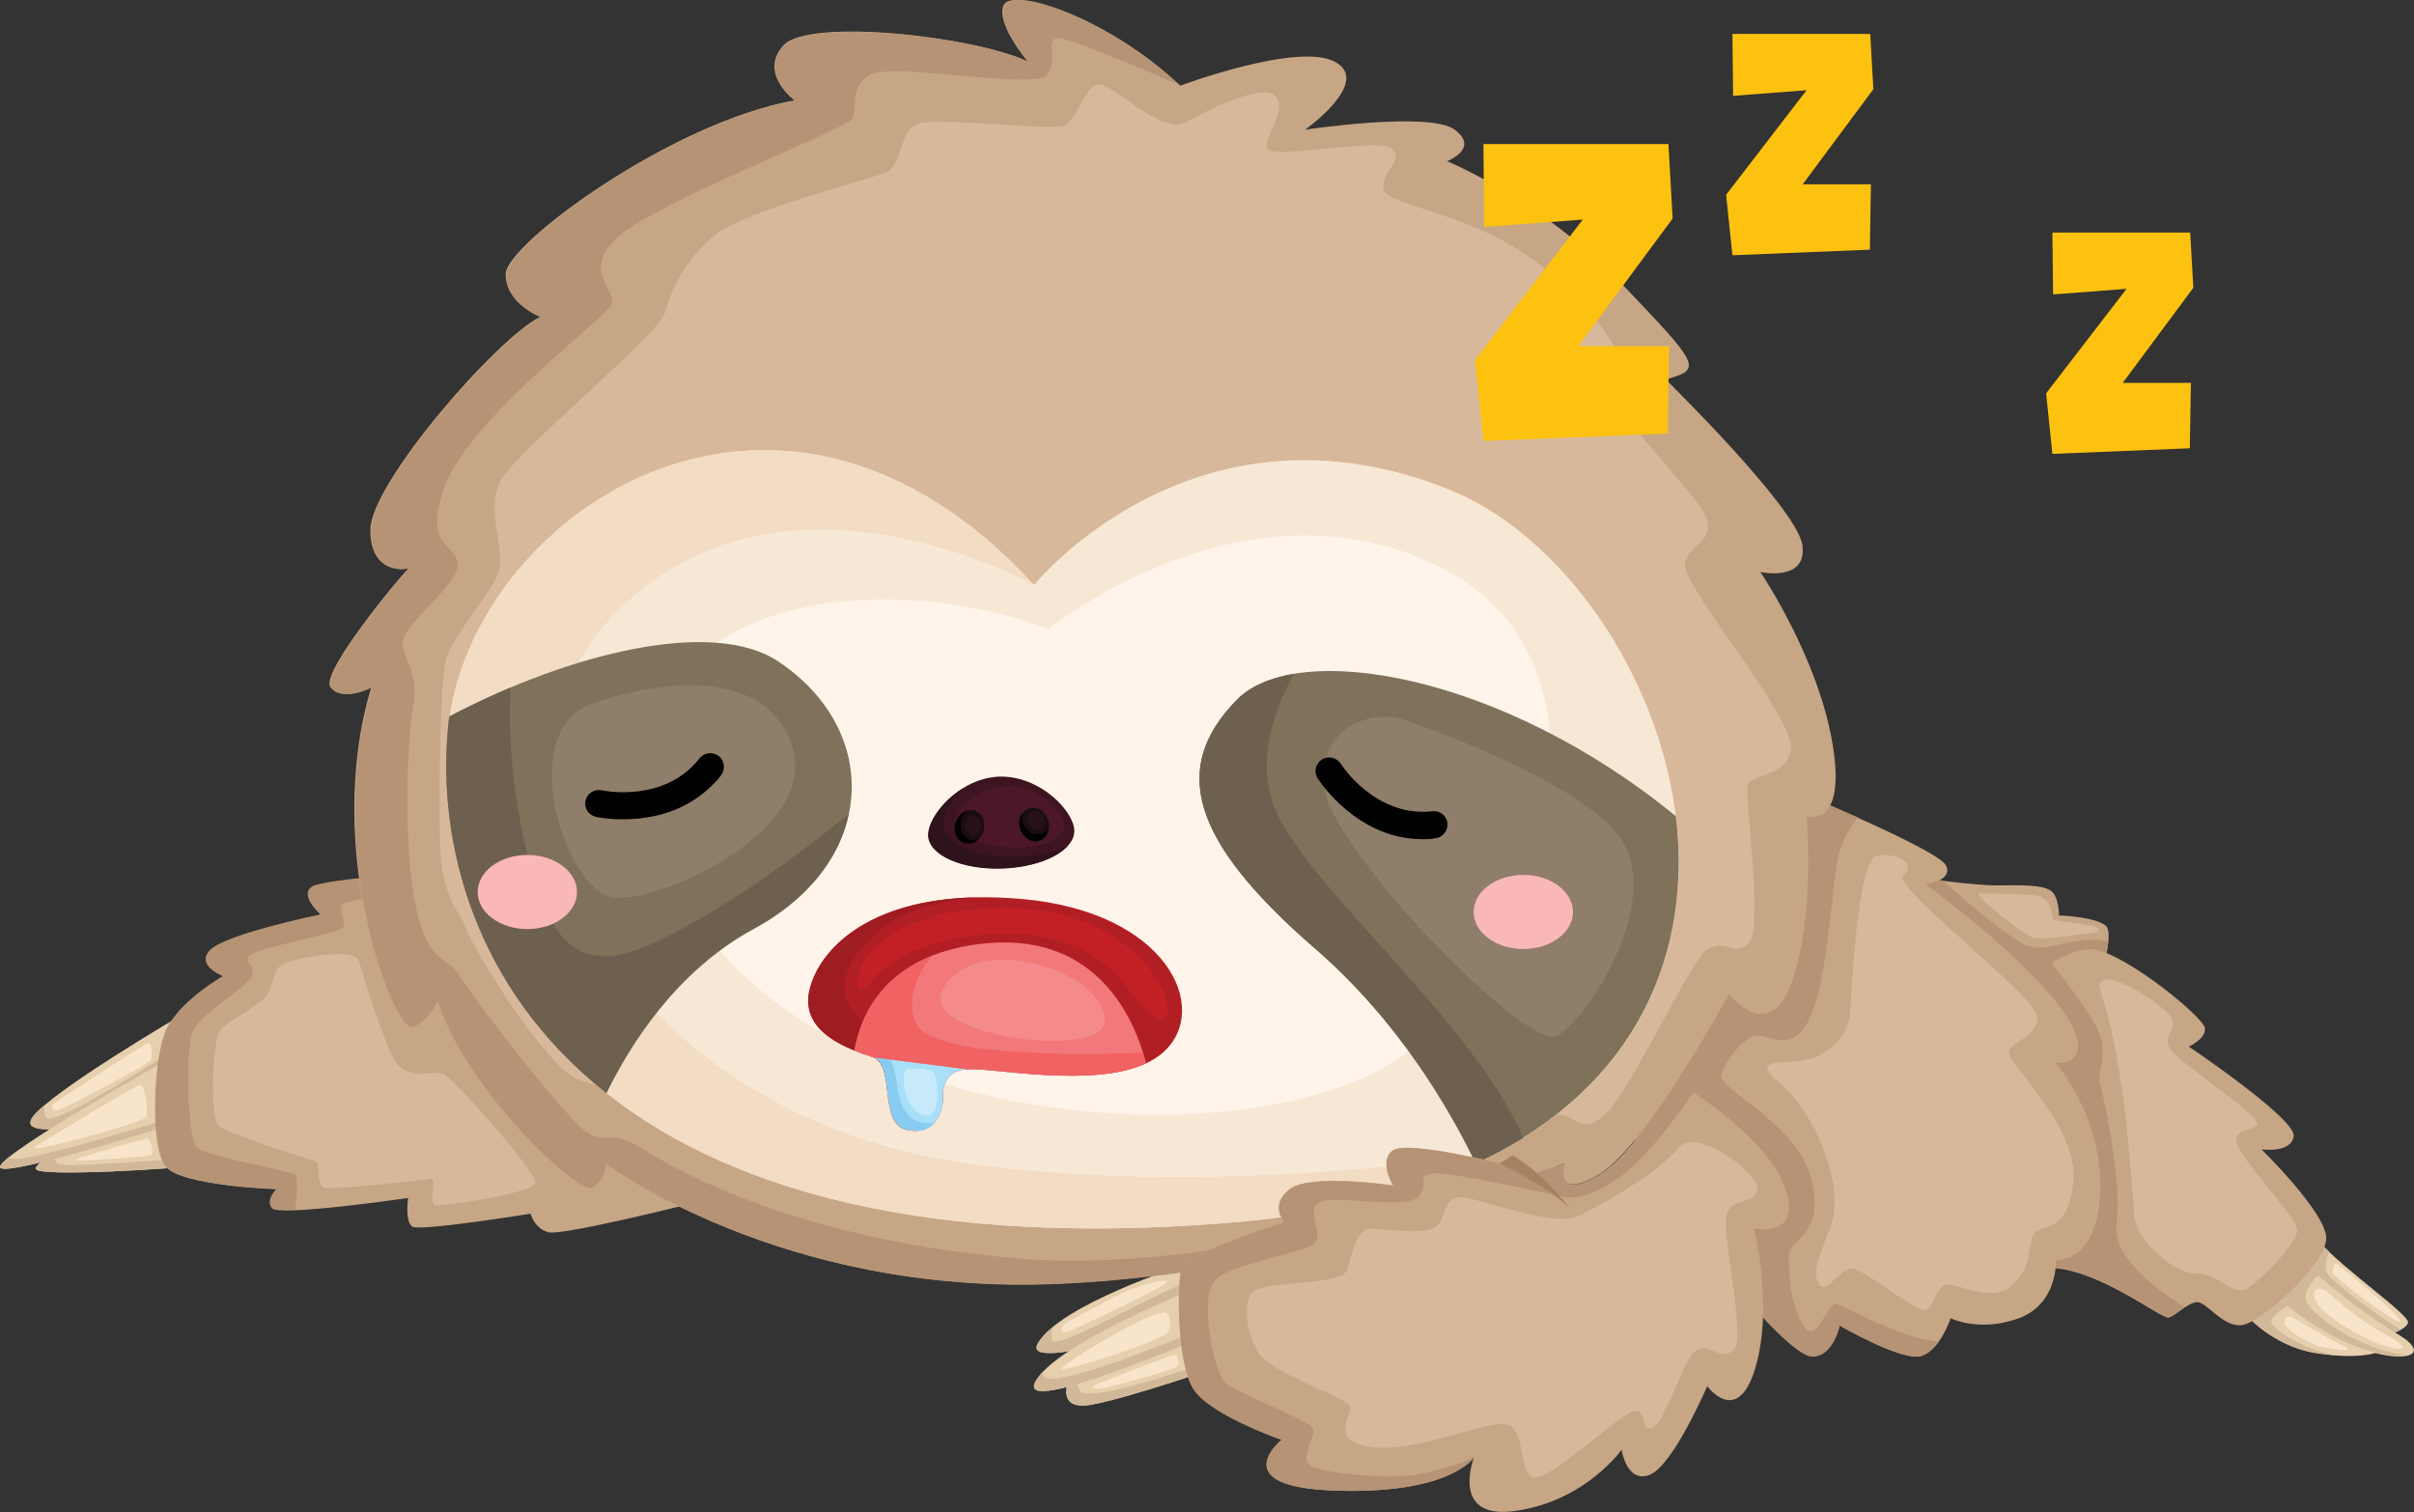 <?xml version="1.0" encoding="utf-8"?>
<!-- Generator: Adobe Illustrator 17.1.0, SVG Export Plug-In . SVG Version: 6.00 Build 0)  -->
<!DOCTYPE svg PUBLIC "-//W3C//DTD SVG 1.1//EN" "http://www.w3.org/Graphics/SVG/1.1/DTD/svg11.dtd">
<svg version="1.1" id="Layer_1" xmlns="http://www.w3.org/2000/svg" xmlns:xlink="http://www.w3.org/1999/xlink" x="0px" y="0px"
	 width="690.3px" height="432.4px" viewBox="6.7 133.6 690.3 432.4" enable-background="new 6.7 133.6 690.3 432.4"
	 xml:space="preserve">
<rect x="6.7" y="133.6" width="690.3" height="432.4" fill="#333333" stroke="none"/>
<g>
	<path fill="#C6A685" d="M554.1,384.4c0,0,17.6,2.6,24.4,2.4c6.8-0.1,12.2-0.1,14.6,1.5c2.4,1.6,2.4,7.1,2.4,7.1s9.8,0.3,13.2,2.8
		c3.3,2.5-2.7,17.9-2.7,17.9s-24.9,14.4-26.8,13.4C577.3,428.5,554.1,384.4,554.1,384.4z"/>
	<path fill="#B59374" d="M609.6,403c-7.5-2.5-16.9,2.8-22.3,1.4c-4.5-1.1-18.5-13.1-25.1-19c-4.6-0.6-8.1-1.1-8.1-1.1
		s23.2,44.1,25.1,45.2c1.9,1,26.8-13.4,26.8-13.4S609,408.4,609.6,403z"/>
	<path fill="#E5CFAD" d="M648.4,509c0,0,7.8,9.6,20.7,11.6s20.2-0.2,18.9-2.2l0.5-2.8c0,0,6.2-1.5,6.8-3.7s-18.5-15.3-25.4-23.2
		C663.1,480.7,648.4,509,648.4,509z"/>
	<path fill="#D1B898" d="M671.9,497.2c-0.5-1.8,0.2-4.1,0.9-5.6c-1.1-1-2.1-2-2.9-3c-6.9-7.9-21.6,20.3-21.6,20.3s7.8,9.6,20.7,11.6
		c2,0.3,3.9,0.5,5.6,0.7c-10.9-2.2-18.7-8-18.4-9.8c0.4-2.2,6.7-5.5,6.7-5.5s19.2,9.4,25.1,12.3l0.5-2.5c0,0,2.8-0.7,4.8-1.8
		C687.5,510.5,672.7,499.8,671.9,497.2z"/>
	<path fill="#E5CFAD" d="M664.8,494.1c0,0,12.8,12.2,27.8,21.2c15.1,9.1-12.1,10.5-35.2-11.2L664.8,494.1z"/>
	<path fill="#D1B898" d="M669.6,498.3c-3-2.6-4.7-4.3-4.7-4.3l-7.4,10c15,14.1,31.8,18.5,37.5,17.2c-14.5-1.8-28.2-12.2-29-16
		C665.5,502.8,667.9,500,669.6,498.3z"/>
	<path fill="#C6A685" d="M581.9,418.5c0,0,14.5-15.1,24-13.3c9.5,1.8,30.9,19.3,31.3,22.4s-4.6,5.3-4.6,5.3s30.6,20.6,30,25.6
		s-9.2,3.8-9.2,3.8s18.2,17.8,18.5,25.2c0.3,7.4-18.1,23.9-23.8,25c-5.6,1.1-10.5-6.9-13.3-6.5s-5.9,3.8-7.9,4.4
		s-20.2-14.1-34.2-14.2C578.8,496.1,581.9,418.5,581.9,418.5z"/>
	<path fill="#B59374" d="M611.9,484.1c1.6-12.6-3.2-35.3-4.5-39.6c-1.3-4.3,1.7-7.4,0-14.2c-1.2-4.8-9.4-15.4-14.1-21.3
		c-6.2,4-11.5,9.4-11.5,9.4s-3.1,77.6,10.8,77.7c14,0.1,32.2,14.8,34.2,14.2c1.2-0.4,2.9-1.8,4.6-2.9
		C624,502.8,610.8,493.2,611.9,484.1z"/>
	<path fill="#C6A685" d="M521.9,360.5c0,0,38.8,16.1,41.2,20.5s-5.8,5.5-5.8,5.5s22.2,15.9,35.7,31.6s6.8,20.3,1.4,19.4
		c0,0,13.4,14.9,12.9,36.2c-0.5,21.3-12.7,20.3-12.7,20.3s0.7,12.4-10.6,16.6c-11.3,4.1-19.5,0-19.5,0s-3,9.1-8.4,10.8
		s-23.5-8.8-23.5-8.8s-1.7,8.7-7.6,8.9c-5.9,0.3-24.9-23.5-24.9-23.5s-34.6-49.3-33.6-51.2c0.9-1.8,12-69.6,12-69.6L521.9,360.5z"/>
	<path fill="#B59374" d="M556.2,521.3c1.9-0.6,3.6-2.2,4.9-4c-12-1.1-27.4-10.7-29.5-10.8c-2.4-0.1-5.4,11.6-9,6.5
		c-3.7-5.2-4.7-15.6-4.3-20.5c0.4-5,10.2-5.4,6.4-21.5s-27-26-25.8-30c1.2-4.1,5.5-9.4,9-11s10.5,5.6,15.7-4.1s6.3-30.6,8.1-43.6
		c1-7.6,4-12.2,6.3-14.9c-8.6-3.8-16-6.9-16-6.9l-43.3,16.8c0,0-11.1,67.7-12,69.6c-0.9,1.8,33.6,51.2,33.6,51.2s19,23.7,24.9,23.5
		c5.9-0.3,7.6-8.9,7.6-8.9S550.8,523.1,556.2,521.3z"/>
	<path fill="#E5CFAD" d="M344.8,495.5c0,0-34.8,11.2-41.3,22.2s63-13.2,63-13.2l-53,20.7c0,0-6.6,11.9,4.7,10.2
		c11.3-1.8,43.6-13.2,43.6-13.2s17.5-20.1,16.9-20.2C378.3,501.8,344.8,495.5,344.8,495.5z"/>
	<g>
		<path fill="#D1B898" d="M313.6,525.2c0,0-6.6,11.9,4.7,10.2c7.6-1.2,24.8-6.8,35.2-10.3c0.4-1.5,0.7-2.7,0.7-2.7s-35.9,13-38.7,9
			c-1.5-2.2-1.1-4.9-0.5-6.8L313.6,525.2z"/>
		<path fill="#D1B898" d="M353.4,508.9L353.4,508.9c1.3-0.4,2.2-11.4-5.9-9.1c-8,2.3-37.8,19.6-39.7,17.3c-0.6-0.8-0.5-2.3,0-4
			c-1.8,1.5-3.3,3.1-4.2,4.6C298.9,525.6,333.6,515.3,353.4,508.9z"/>
	</g>
	<path fill="#E5CFAD" d="M350.6,501c-0.6,0.6-42.6,16.8-47.9,28s63.9-19.9,63.9-19.9L350.6,501z"/>
	<path fill="#D1B898" d="M305,525.8c-1.1,1.1-1.9,2.2-2.4,3.2c-5.3,11.2,63.9-19.9,63.9-19.9l-2.6-1.3
		C348.3,514.6,302.1,534.2,305,525.8z"/>
	<path fill="#F8E4CA" d="M340.6,509.3c0,0,1.6,2.9,0,5.3c-1.6,2.4-29.2,11.3-30.4,10.6C308.9,524.4,339.2,506.1,340.6,509.3z"/>
	<g>
		<path fill="#E5CFAD" d="M58.4,424c0,0-36.7,21.5-42.2,28.9s22.3,1.2,22.3,1.2S17.1,465,16.9,467.8c-0.2,2.7,43.5-0.3,45.5-0.8
			C64.5,466.4,58.4,424,58.4,424z"/>
		<g>
			<path fill="#D1B898" d="M23.3,466.4c-1.1-0.8-1.3-2-1.2-3.1c-3,1.9-5.2,3.6-5.2,4.5c-0.2,2.7,43.5-0.3,45.5-0.8
				c0.3-0.1,0.4-1,0.4-2.4C48,465.8,24.9,467.5,23.3,466.4z"/>
			<path fill="#D1B898" d="M38.4,454.1c0,0-4.2,2.2-8.9,4.8L56,451l-0.8-16.3c0,0-32.5,21-35.2,18.6c-0.6-0.5-0.7-1.9-0.7-3.6
				c-1.5,1.3-2.6,2.4-3.3,3.3C10.6,460.4,38.4,454.1,38.4,454.1z"/>
		</g>
		<path fill="#E5CFAD" d="M56.2,435.8c-0.3,0-49.3,27.6-49.5,31.5c-0.2,3.9,55.1-14,55.1-14L56.2,435.8z"/>
		<path fill="#D1B898" d="M9.4,464.5c0-0.1,0-0.1,0.1-0.2c-1.7,1.4-2.8,2.4-2.8,3c-0.2,3.9,55.1-14,55.1-14l-0.6-1.7
			C49.3,455.3,9.3,467.8,9.4,464.5z"/>
		<path fill="#F8E4CA" d="M17.4,461.1c0,0,28-17.2,29.4-17.2c1.4,0,2.6,8,1.4,9.4C46.9,454.7,10.3,465,17.4,461.1z"/>
		<path fill="#F8E4CA" d="M30.1,464.5c0,0,18.3-5.5,18.9-5.3c0.6,0.1,1.7,3.6,1,4.6c-0.8,0.9-20.2,1.7-21.2,1.7
			S28.8,464.9,30.1,464.5z"/>
		<path fill="#F8E4CA" d="M22.9,448.6c0,0,25.6-16.9,26.3-16.7c0.7,0.1,1.3,3.6,0.5,5c-0.9,1.3-24.7,13.7-26.2,14.2
			C22,451.6,20.3,450.3,22.9,448.6z"/>
	</g>
	<path fill="#C6A685" d="M136.3,382.3c0,0-34.8,2.6-39.7,4.8c-4.9,2.1,1.9,8.1,1.9,8.1s-26.2,5.4-31.3,9.9c-5,4.5,3.4,7.7,3.4,7.7
		s-13.2,7.5-16.6,16.1c-3.4,8.7-4.2,32.5,0,38.2s31.9,6.6,31.9,6.6s-3.2,3-1.4,5.4c1.9,2.5,38.9-2.9,38.9-2.9s-1,6.7,1.2,8.2
		c2.2,1.4,33.8-3.7,33.8-3.7s1.1,4.2,5.1,5.3c4,1,38.4-7.6,38.4-7.6L136.3,382.3z"/>
	<path fill="#B59374" d="M98.4,395.1c0,0-26.2,5.4-31.3,9.9c-5,4.5,3.4,7.7,3.4,7.7s-13.2,7.5-16.6,16.1c-3.4,8.7-4.2,32.5,0,38.2
		s31.9,6.6,31.9,6.6s-3.2,3-1.4,5.4c0.5,0.6,3.1,0.7,6.7,0.6c0.5-4.2,0.9-9.1-0.1-10c-1.7-1.5-25.6-5-28.2-8.1
		c-2.5-3.1-2.9-25.8-1.4-31.8s16.1-13.5,17.4-17.1c1.3-3.6-3.7-4,0-6.2s24.6-5.9,25.9-7.5s-1.6-5.5,0-6.7s12-2.6,12-2.6
		s2.3-2.5,5.3-6.2c-10.2,1-22.8,2.3-25.6,3.5C91.6,389.1,98.4,395.1,98.4,395.1z"/>
	<g>
		<g>
			<path fill="#C6A685" d="M344.2,158.1c0,0,33.7-12.6,44.3-6.8c10.6,5.8-8.6,19.4-8.6,19.4s35.6-5.4,42.8,0s-2.2,9-2.2,9
				s26.9,11,49.6,34.7c22.6,23.7,23.7,24.8,12.9,27.7c0,0,37.6,36.8,39.1,47.4s-12,7.7-12,7.7s16.5,24.3,20.6,49
				c4.2,24.6-7.4,20.9-7.4,20.9s2.5,27.7-4,46.8c-6.5,19.1-18.2,4-18.2,4s-23.4,43.1-36.9,51.4s-10.2-3.1-10.2-3.1
				s-65.6,31.1-145,34.5s-129.3-34.5-129.3-34.5s0.5,4-3.7,6.8s-37.4-29.3-44.3-53.5c0,0-2,5.6-7.1,7.7s-25.9-50.4-11.7-97.1
				c0,0-8.5,4.4-11.7,0s22.9-35.2,22.8-34.4s-11.4,2.9-11.4-10.5s36.3-55,48.6-61c0,0-10-3.8-9.9-12.3c0.2-8.5,47.3-43.3,82.6-49.6
				c0,0-10.4-7.7-3.2-15.7s54.8-2.6,69.9,4.6c0,0-9.5-11.2-6.8-16.3C296.8,130,323.5,138.7,344.2,158.1z"/>
			<path fill="#D8B89A" d="M345.3,168.8c0,0,20.5-11.7,25.6-8.1c5.2,3.6-3.9,12.8-1.6,15.6s32.8-3.6,35.7,0
				c2.8,3.6-2.3,5.2-2.8,10.6c-0.5,5.5,21.1,6.4,40.2,19.1s33,33.1,25.8,36.3c-7.2,3.1,24.7,32.8,26.6,39.7c1.9,6.9-5,6.9-6.3,12.8
				s31.9,44.4,30.3,53.2c-1.6,8.8-12.2,6.2-12.5,11s4.4,39.8,0.6,44.2c-3.8,4.4-6.7-1.4-11.9,1.9c-5.2,3.3-22,40.9-29.7,47.6
				c-7.7,6.6-6.6-2.2-18.1-0.3c-11.6,1.9-243-6.1-243-6.1s-23,0.1-32.5-4.1c-9.4-4.2-29.6-37.1-31.7-42.9c-2-5.8-7.2-8.3-7.5-25.7
				c-0.3-17.4,0.1-45.1,1.8-51.6c1.7-6.6,13.4-19.1,15.1-25.3c1.7-6.3-3.8-16.9,0.3-25.3s45.7-42.2,47.2-48.5
				c1.6-6.3,5.8-15.3,14.4-22.2c8.6-6.9,44.1-15.8,48.8-17.8c4.7-2,3.6-12.7,9.7-14.1c6.1-1.4,36.3,1.9,40.6,0.9
				c4.4-0.9,6.3-12.2,10.7-11.9C325.7,158.1,338.6,171.8,345.3,168.8z"/>
			<path fill="#B59374" d="M299.2,493.6c-63.9-5.2-98.4-25-108.8-31.5c-10.4-6.4-9.9-0.3-16.4-5.1c-6.5-4.8-31.9-37.7-35.7-44.2
				c-3.9-6.4-8.9-2.7-12.6-19.5c-3.7-16.8-2.7-47.5-0.9-57.5c1.9-10-3-13.2-2.9-18.5s16-16.4,15.7-22.4s-10.7-4.7-3.3-23.2
				s43.7-45.9,46.9-50.4c3.1-4.4-8.6-9.4,1.7-19.5c10.3-10,65.3-31.1,67.3-34.1c2.1-3-1.1-8.7,5.1-12.6c6.2-3.9,47.1,4.3,50.7,0
				s-0.6-10.3,3.1-10.6s35,13.5,35,13.5c-20.6-19.3-47.3-28-50.1-23c-2.8,5.1,6.8,16.3,6.8,16.3c-15.1-7.2-62.7-12.6-69.9-4.6
				s3.2,15.7,3.2,15.7c-35.3,6.3-82.4,41.1-82.6,49.6c-0.2,8.5,9.9,12.3,9.9,12.3c-12.3,6-48.6,47.6-48.6,61
				c0,12.2,9.4,11.5,11.1,10.7c-2.8,2.8-25.5,30.1-22.5,34.2c3.2,4.4,11.7,0,11.7,0c-14.2,46.7,6.6,99.2,11.7,97.1
				c5.1-2.1,7.1-7.7,7.1-7.7c6.9,24.1,40.2,56.2,44.3,53.5c4.2-2.8,3.7-6.8,3.7-6.8s49.9,37.9,129.3,34.5s145-34.5,145-34.5
				S363.2,498.7,299.2,493.6z"/>
			<g>
				<path fill="#F7E8D6" d="M302.4,300.9c0,0,45.4-56.3,118.2-27.5c72.8,28.7,124.3,194.7-62.6,209.9
					C171.2,498.5,129.2,403.1,134.9,342C140.5,282,228.2,220.2,302.4,300.9z"/>
				<path fill="#FFF4EA" d="M306.6,313.5c0,0,57.6-46.8,114-16.6S444,421.5,396,442.1c-56.4,24.2-175.4,6.7-199.3-64
					C172.7,307.2,252.7,293.3,306.6,313.5z"/>
				<path fill="#F2DCC3" d="M283.2,466.3c-99.5-13.9-148.6-106.6-101.3-156.5s120.5-8.9,120.5-8.9C228.2,220.2,140.5,282,134.9,342
					c-5.7,61.1,36.3,156.5,223.2,141.3c32-2.6,56.9-9.6,76-19.6C392.6,469.3,336,473.7,283.2,466.3z"/>
				<path fill="#7F715A" d="M485.9,367c-50.1-41-108.6-50.6-125.5-33.3c-18.8,19.2-13.8,39.9,22.5,71.3
					c24.1,20.9,38.7,46.5,45.8,61.3C476.2,444.1,490.5,404.7,485.9,367z"/>
				<path fill="#8F7E69" d="M408.1,339.4c0,0,55,18.3,63.6,36.6c8.6,18.3-11.1,49.2-19.7,53.8c-8.6,4.6-64.3-52.8-66.6-70.8
					C383.2,340.9,399.7,336.4,408.1,339.4z"/>
				<path fill="#7F715A" d="M222.2,399.3c35.6-19.3,36.6-56.8,7.1-76.5c-18.8-12.6-60-2.3-94.1,15.7c-0.2,1.2-0.3,2.4-0.4,3.5
					c-3,32.3,7.3,74.2,45.3,104.2C187.1,432,200.3,411.2,222.2,399.3z"/>
				<path fill="#8F7E69" d="M175.1,335.1c0,0,44.5-17.2,57,9c12.5,26.3-37.6,48.3-50.4,46.1C168.8,388,153.9,344.5,175.1,335.1z"/>
				<path fill="#6E604E" d="M442.3,459c-14.5-33.4-60.9-71-70.7-93.4c-6-13.8-0.7-28.8,5.1-39.3c-7,1.2-12.7,3.7-16.3,7.4
					c-18.8,19.2-13.8,39.9,22.5,71.3c24.1,20.9,38.7,46.5,45.8,61.3C433.6,464,438.1,461.6,442.3,459z"/>
				<path fill="#6E604E" d="M249.4,366.4c-11.4,9.2-25.8,20.1-39.2,28c-27.4,16.1-43.3,22.7-52.7-16.4c-4.8-19.8-5.4-36.4-4.8-47.8
					c-5.9,2.5-11.8,5.3-17.5,8.3c-0.2,1.2-0.3,2.4-0.4,3.5c-3,32.3,7.3,74.2,45.3,104.2c6.9-14.2,20.1-35.1,42-47
					C237.8,390.8,246.8,378.9,249.4,366.4z"/>
				<g>
					<path fill="#3E1421" d="M313.9,371.1c0.2,5.6-9,10.4-20.5,10.8s-21-3.8-21.2-9.4s8.8-16.4,20.3-16.8
						C304.1,355.4,313.8,365.6,313.9,371.1z"/>
					<path fill="#4C172A" d="M311.1,370c-0.2,3.7-7.4,6.4-16,5.9c-8.7-0.5-15.5-3.8-15.3-7.6c0.2-3.7,7.6-10.4,16.2-9.9
						C304.6,359,311.3,366.3,311.1,370z"/>
					<path fill="#2E131C" d="M297.7,378.7c-11.5,0.4-21-3.8-21.2-9.4c-0.1-2.8,2.1-6.9,5.7-10.3c-6.2,3.7-10.2,9.8-10.1,13.6
						c0.2,5.6,9.7,9.8,21.2,9.4c8.5-0.3,15.8-3,18.9-6.7C308.6,377.2,303.4,378.5,297.7,378.7z"/>
					<g>
						
							<ellipse transform="matrix(-0.302 -0.953 0.953 -0.302 41.922 769.136)" fill="#190D11" cx="302.4" cy="369.2" rx="4.9" ry="4.2"/>
						<path fill="#010101" d="M304.6,372.1c-2.2,0.7-4.7-0.8-5.5-3.4c-0.3-0.9-0.3-1.8-0.1-2.6c-0.8,1.2-1.1,2.8-0.6,4.4
							c0.8,2.6,3.3,4.1,5.5,3.4c1.4-0.5,2.3-1.8,2.6-3.3C306.1,371.2,305.5,371.8,304.6,372.1z"/>
						
							<ellipse transform="matrix(-0.569 -0.822 0.822 -0.569 172.752 826.679)" fill="#281018" cx="303" cy="368.1" rx="2.8" ry="2.4"/>
					</g>
					<g>
						
							<ellipse transform="matrix(0.326 -0.945 0.945 0.326 -158.464 517.922)" fill="#190D11" cx="284.1" cy="370.1" rx="4.9" ry="4.2"/>
						<path fill="#010101" d="M284.1,373.7c-2.2-0.8-3.3-3.4-2.4-6c0.3-0.9,0.9-1.6,1.5-2.2c-1.3,0.5-2.5,1.6-3.1,3.1
							c-0.9,2.6,0.2,5.2,2.4,6c1.4,0.5,2.9,0,4.1-1.1C285.8,373.9,284.9,374,284.1,373.7z"/>
						
							<ellipse transform="matrix(3.399547e-002 -0.999 0.999 3.399547e-002 -93.977 641.954)" fill="#281018" cx="285.1" cy="369.6" rx="2.8" ry="2.4"/>
					</g>
				</g>
				<g>
					<path fill="#B11F24" d="M276.4,447.6c0,0-1.2-7.6,6.7-8.2c8-0.7,43.3,7.2,56.5-5.1c13.3-12.3,1-39.9-40.6-43.6
						c-41.7-3.7-58.1,13.9-60.9,26.2c-2.7,12.4,12,16.9,18.3,19.1c6.4,2.2,1.3,19.1,9.8,20.8C274.8,458.5,276.3,450.5,276.4,447.6z"
						/>
					<path fill="#9F1C20" d="M257.7,400.1c7.2-6.3,18-9,28.5-9.9c-32.2,0.6-45.6,15.7-48,26.7c-2.7,12.4,12,16.9,18.3,19.1
						c2.1,0.8,3,3.2,3.5,6.1c4.1-5.8,5.8-15,0.4-14.5C253.2,428.3,238.5,416.9,257.7,400.1z"/>
					<path fill="#A9E0F9" d="M295.3,429c-1.5-2-29.5-2.5-34.9,0c-2.6,1.2-4.7,3.8-6.1,6.2c0.8,0.3,1.6,0.6,2.3,0.8
						c6.4,2.2,1.3,19.1,9.8,20.8c8.5,1.7,9.9-6.3,10-9.2c0,0-1.2-7.6,6.7-8.2c2.4-0.2,7.2,0.4,13.1,0.9
						C296.6,435.7,296.4,430.5,295.3,429z"/>
					<path fill="#89CCF1" d="M274,454.6c-5.8,1.2-9.8-2.8-10.6-9.8c-0.8-7.8-3.9-11.3-3.9-11.3s-1.6-0.7-3.4-1.1
						c-0.7,0.9-1.4,1.8-2,2.7c0.8,0.3,1.6,0.6,2.3,0.8c6.4,2.2,1.3,19.1,9.8,20.8C270.1,457.5,272.5,456.4,274,454.6z"/>
					<path fill="#C7EAFA" d="M266.4,439.3c0,0,5.8-0.4,7.1,0.8c1.2,1.2,2.8,12.6-1.8,12.5C265.4,452.5,263.6,439.6,266.4,439.3z"/>
					<path fill="#F37879" d="M283.2,439.4c7.1-0.6,35.6,5.5,51.2-1.7c-3.9-15.4-16-38.2-47.9-34.1C260.3,407,253,423.1,251,434
						c2.1,0.8,4,1.5,5.5,2L283.2,439.4z"/>
					<path fill="#F16263" d="M268.4,425.8c-2.5-7.2,0.8-13.9,4.8-18.8c-15.5,6.2-20.6,18.3-22.1,27c2.1,0.8,4,1.5,5.5,2l26.6,3.4
						c7.1-0.6,35.6,5.5,51.2-1.7c-0.2-1-0.5-2-0.8-3C308.9,435.5,271.8,435.3,268.4,425.8z"/>
					<path fill="#F48A8B" d="M275.9,417.8c0,0,1.4-6.6,11.8-9.2c10.5-2.6,32.9,3.7,35,16.1C324.9,437.1,271.4,430.4,275.9,417.8z"/>
					<path fill="#C32026" d="M255.8,414.4c0,0,5.6-9.4,26.9-12.9c21.3-3.4,35.9,2.7,43.6,11.3c7.7,8.7,11.5,15.2,14,11
						c2.5-4.3-9-28.5-41.2-30.3c-32.1-1.8-44.9,11.3-46.6,18.1C250.7,418.4,253.8,416.7,255.8,414.4z"/>
				</g>
				<g>
					<path fill="#010101" d="M413.5,373.6c-18.7,0-29.5-16.6-30-17.4c-1.2-1.8-0.6-4.2,1.2-5.4c1.8-1.1,4.2-0.6,5.4,1.2
						c0.4,0.7,10.1,15.4,26.2,13.6c2.1-0.3,4.1,1.3,4.3,3.4c0.2,2.1-1.3,4.1-3.4,4.3C415.9,373.6,414.7,373.6,413.5,373.6z"/>
				</g>
				<ellipse fill="#F9B7B8" cx="442.3" cy="394.4" rx="14.2" ry="10.6"/>
				<g>
					<path fill="#010101" d="M210.5,358c-13.1,13.4-32.6,9.4-33.4,9.2c-2.1-0.5-3.4-2.5-3-4.6c0.5-2.1,2.5-3.4,4.6-3
						c0.8,0.2,18.1,3.6,28-9.1c1.3-1.7,3.8-2,5.5-0.7s2,3.8,0.7,5.5C212.2,356.3,211.4,357.2,210.5,358z"/>
				</g>
				<ellipse fill="#F9B7B8" cx="157.5" cy="388.7" rx="14.2" ry="10.6"/>
			</g>
		</g>
		<g>
			<path fill="#FDC20F" d="M485,196.1l-27,36.5h26l-0.4,25l-52.7,2.1l-2.4-23.1l30.8-40.2l-28.2,2.1l-0.2-23.7h52.9L485,196.1z"/>
		</g>
		<g>
			<path fill="#FDC20F" d="M542.4,159.1l-20.2,27.2h19.5l-0.3,18.7l-39.3,1.6l-1.8-17.3l23-29.9l-21,1.6l-0.2-17.7h39.4L542.4,159.1
				z"/>
		</g>
		<g>
			<path fill="#FDC20F" d="M633.9,215.9l-20.2,27.2h19.5l-0.3,18.7l-39.3,1.6l-1.8-17.3l23-29.9l-21,1.6l-0.2-17.7H633L633.9,215.9z
				"/>
		</g>
	</g>
	<path fill="#D8B89A" d="M109.3,408.3c0,0,6.4,21.7,10.1,28.3c3.7,6.5,11.3,2.9,14.1,4.1s26.9,28.3,26.3,31.2
		c-0.5,2.9-26.2,6.7-28.5,6.4c-2.2-0.3,0.5-8.1-1.4-7.6s-26.5,2.9-29.9,2.7c-3.5-0.2-1.2-7.1-3.3-7.8c-2-0.6-25.1-7.6-27.6-10.3
		c-2.5-2.7-1.7-25,0.8-27.5c2.5-2.4,12-7.3,13.3-9.8s2.1-7,3.8-8.4C89.5,407.7,108.1,404.4,109.3,408.3z"/>
	<g>
		<path fill="#C6A685" d="M516.4,471.5c-5-11.6-21-22.8-30.1-28.5l0,0c-7.2,11.1-15.7,22.6-22,26.4c-13.5,8.3-10.2-3.1-10.2-3.1
			s-2.6,1.2-7.3,3.2l-7.5-5.5l0,0l-3.7,2.3c0,0-26.1-6.6-30.5-3.8c-4.4,2.9,0,10.1,0,10.1s-23.8-3.6-29.7,1.1
			c-5.8,4.7-1.4,9.3-1.4,9.3s-27.7,9.1-29.2,12.5c-1.6,3.5-1.8,28.7,3.6,35.9s24.8,13.9,24.8,13.9S356.4,559,389,559.9
			c32.7,1,39.2-9.5,39.2-9.5s-7.2,18.4,12.5,15.2c19.7-3.1,29.7-17.4,29.7-17.4s1.5,9.9,8.2,7.1c6.7-2.9,16.3-25.3,16.3-25.3
			s8.8,12.1,13.9-5.7c5-17.8-0.5-39.4-0.5-39.4S523.5,488.1,516.4,471.5z"/>
		<path fill="#D8B89A" d="M458.3,481.3c0,0,20.8-10.3,28.4-19.5c5.1-6.2,23.5,7.6,22.5,12.1s-7.6,1.9-8.8,7.4
			c-1.3,5.6,5.6,34.7,2.1,38.3s-6.6-1.9-10.5,0c-3.8,1.9-8.7,20.2-12.6,22.2c-3.8,2-1.5-5.8-5.6-4.6S453,554,446.7,556
			s-3.1-14.1-9.3-15.1c-6.2-1-26.2,8.4-38.8,6.5c-12.6-1.9-4.6-9.2-6-11.8s-22.1-9.1-25.9-15s-4.8-15-1.5-17.8
			c3.4-2.8,25.3-1.6,26.7-6c1.4-4.4,2.6-11.8,6.7-11.8s13.5,1.6,17.7,0s2.7-9.3,8.1-9C429.8,476.1,451.1,484.9,458.3,481.3z"/>
		<g>
			<path fill="#B59374" d="M486.3,443L486.3,443L486.3,443z"/>
			<path fill="#B59374" d="M486.3,443c-7.2,11.1-15.7,22.6-22,26.4c-13.5,8.3-10.2-3.1-10.2-3.1s-2.4,1.1-6.7,3l0,0
				c-0.1,0.1-0.3,0.1-0.4,0.2l0,0c-0.1,0-0.1,0-0.2,0.1l-7.5-5.5l0,0l-3.7,2.3c0,0-26.1-6.6-30.5-3.8c-4.4,2.9,0,10.1,0,10.1
				s-23.8-3.6-29.7,1.1c-5.8,4.7-1.4,9.3-1.4,9.3s-27.7,9.1-29.2,12.5c-1.6,3.5-1.8,28.7,3.6,35.9s24.8,13.9,24.8,13.9
				S356.4,559,389,559.9c29.6,0.9,37.7-7.7,39-9.3c0.1-0.2,0.2-0.3,0.2-0.3s-9,4.4-19,5.3c-10,0.9-27.1-1-28.6-3.7s2.6-7.8,1.4-10
				s-22.2-10.1-25.1-13s-7.6-24-2.7-29.2c4.8-5.1,27-7.8,28.8-11c1.7-3.3-2.9-9.4,1.2-11.4s25,2.3,28.1-1.5c3.2-3.9-0.5-5.5,3.5-6.6
				c4-1,37.5,6.6,37.5,6.6s4.5,2,14.3-4c8.7-5.3,18.4-18.5,23.4-25.9C489.3,444.9,487.7,443.9,486.3,443z"/>
		</g>
	</g>
	<path fill="#A68162" d="M455.8,479.4c0,0-4-5.4-9.7-10.4c-2-1.8-4.4-3.5-6.8-5l-3.7,2.3C435.6,466.3,449.8,473.1,455.8,479.4z"/>
	<path fill="#F8E4CA" d="M320.4,529.4c0,0,21.5-8.5,22.3-8.4s1.4,2.5,0.7,3.4c-0.7,0.8-21.1,6.6-22.8,6.4
		C318.8,530.6,319.1,529.9,320.4,529.4z"/>
	<path fill="#F8E4CA" d="M311.7,511.8c0,0,9.6-5.2,14.7-7.8c5.1-2.6,13.3-4.9,14.2-4c0.9,0.9-26.6,13.7-28.5,14.5
		C310.2,515.3,309.4,513.1,311.7,511.8z"/>
	<path fill="#D8B89A" d="M535.8,423.2c0,0,1.8-44,7.6-44.9s11.5,2.1,7.6,5.5s38.6,34.8,38.3,40.9c-0.4,6.1-7.7,6.4-8.1,9.8
		c-0.4,3.4,19.7,21.1,18.4,36.6c-1.3,15.4-8.8,12.6-11,15c-2.2,2.3-0.2,9.4-6.4,15c-6.1,5.6-16.1-1-19.1,0c-3.1,1-3.4,6.8-6.1,7.2
		c-2.7,0.4-17.9-12.4-21.1-11.9c-3.2,0.5-7.1,7.2-8.8,4.7s-2-4.3,2.9-16.2s-4.7-33.6-14.5-41.7s3.9-4.5,10.1-7.2
		C531.6,433.3,535.5,428.5,535.8,423.2z"/>
	<path fill="#D8B89A" d="M617.1,481.8c0,0-1.9-25.7-3.4-35.3c-1.4-9.6-3-19.2-6.3-29.3c-3.3-10.2,20.9,4.8,20.7,8.7
		c-0.2,3.9-3,4.3-0.7,7.9s26.5,19.3,24.7,21.5s-5.6,0.5-5.9,4.5c-0.3,4,17.4,21.7,17.4,25.6c0.1,3.9-11.8,15.8-15.1,17.1
		c-3.2,1.3-8.6-5.1-14.2-4.7C628.8,498,617.7,488.4,617.1,481.8z"/>
	<path fill="#F8E4CA" d="M672.3,503.1c0,0,8.6,7.9,16.3,12s5.7,4.9,1,3.7c-4.8-1.2-16.9-7.6-20-12.1
		C666.5,502.3,670,501.1,672.3,503.1z"/>
	<path fill="#F8E4CA" d="M662.3,510.4c0,0,10.6,6.3,14.7,8.2c4.1,1.9-3.8,0.9-7.1,0c-3.2-0.9-8.8-4.3-9.7-6.1
		C659.4,510.7,660.9,509.6,662.3,510.4z"/>
	<path fill="#F8E4CA" d="M673.7,497.3c0-0.1,0.4-2.3,0.9-2.4c0.4-0.1,19.2,15.4,18.5,16.6S673.7,498.9,673.7,497.3z"/>
	<path fill="#D8B89A" d="M572.8,389.1c0,0,9.7,0,15.4,0.5s5,6.1,5.7,6.9c0.6,0.8,12.5,1.3,12.9,2.8c0.4,1.4-3.8,1.2-6.8,1.7
		s-9.7,1.3-11.7,0.9C586.4,401.5,570.1,389.1,572.8,389.1z"/>
</g>
</svg>
